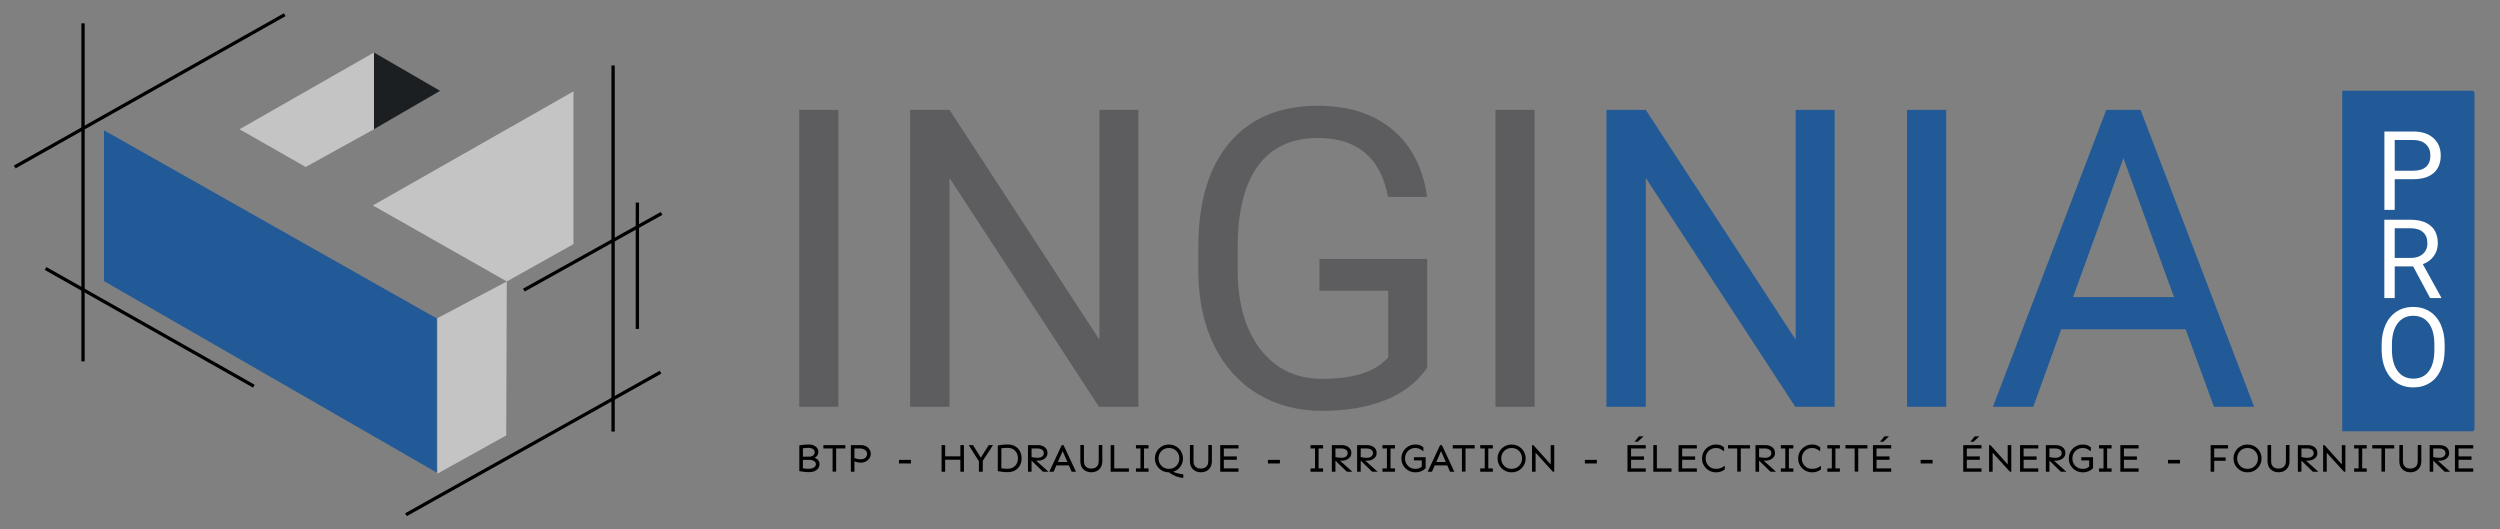 <svg width="170" height="36" viewBox="0 0 170 36" fill="none" xmlns="http://www.w3.org/2000/svg">
<rect x="0" y="0" width="170" height="36" fill="#808080" stroke="none"/>
<path d="M57.009 27.662H54.346V7.47H57.009V27.662ZM77.409 27.662H74.733L64.567 12.102V27.662H61.891V7.47H64.567L74.76 23.099V7.47H77.409V27.662ZM97.047 25.013C96.363 25.993 95.406 26.728 94.176 27.218C92.956 27.699 91.532 27.939 89.905 27.939C88.259 27.939 86.798 27.556 85.522 26.788C84.246 26.012 83.257 24.912 82.555 23.488C81.861 22.064 81.505 20.414 81.487 18.537V16.776C81.487 13.734 82.194 11.376 83.608 9.703C85.032 8.029 87.029 7.193 89.6 7.193C91.707 7.193 93.404 7.733 94.689 8.815C95.974 9.888 96.76 11.413 97.047 13.392H94.384C93.885 10.72 92.295 9.384 89.613 9.384C87.829 9.384 86.475 10.012 85.55 11.27C84.635 12.518 84.172 14.33 84.163 16.706V18.357C84.163 20.622 84.681 22.424 85.716 23.765C86.752 25.096 88.153 25.762 89.918 25.762C90.917 25.762 91.791 25.651 92.54 25.429C93.288 25.207 93.908 24.833 94.398 24.306V19.771H89.724V17.608H97.047V25.013ZM104.355 27.662H101.693V7.47H104.355V27.662Z" fill="#5D5D5F"/>
<path d="M124.755 27.662H122.079L111.914 12.102V27.662H109.237V7.47H111.914L122.107 23.099V7.47H124.755V27.662ZM132.341 27.662H129.679V7.47H132.341V27.662ZM148.623 22.392H140.163L138.263 27.662H135.517L143.228 7.47H145.558L153.282 27.662H150.55L148.623 22.392ZM140.967 20.201H147.832L144.393 10.757L140.967 20.201Z" fill="#225A97"/>
<path d="M159.272 6.169H168.115C168.198 6.169 168.265 6.236 168.265 6.319V29.175C168.265 29.258 168.198 29.325 168.115 29.325H159.272V6.169Z" fill="#225A97"/>
<path d="M162.841 12.185V14.271H162.139V8.943H164.104C164.687 8.943 165.143 9.092 165.472 9.389C165.804 9.687 165.97 10.081 165.97 10.571C165.97 11.088 165.808 11.487 165.483 11.768C165.161 12.046 164.699 12.185 164.097 12.185H162.841ZM162.841 11.61H164.104C164.48 11.61 164.767 11.523 164.967 11.347C165.167 11.169 165.267 10.913 165.267 10.578C165.267 10.261 165.167 10.008 164.967 9.817C164.767 9.627 164.493 9.528 164.144 9.521H162.841V11.61ZM164.093 18.115H162.841V20.27H162.135V14.943H163.899C164.499 14.943 164.96 15.079 165.282 15.353C165.607 15.626 165.769 16.023 165.769 16.546C165.769 16.877 165.679 17.166 165.498 17.413C165.32 17.659 165.071 17.843 164.752 17.965L166.003 20.227V20.27H165.249L164.093 18.115ZM162.841 17.541H163.921C164.27 17.541 164.547 17.451 164.752 17.27C164.959 17.09 165.063 16.848 165.063 16.546C165.063 16.216 164.964 15.964 164.766 15.788C164.571 15.612 164.288 15.523 163.917 15.521H162.841V17.541ZM166.237 23.779C166.237 24.301 166.149 24.757 165.974 25.147C165.798 25.535 165.549 25.831 165.227 26.036C164.905 26.241 164.53 26.344 164.1 26.344C163.681 26.344 163.309 26.241 162.984 26.036C162.66 25.829 162.407 25.535 162.227 25.154C162.049 24.771 161.957 24.329 161.952 23.826V23.442C161.952 22.93 162.041 22.477 162.219 22.084C162.397 21.692 162.649 21.392 162.973 21.184C163.3 20.974 163.673 20.87 164.093 20.87C164.52 20.87 164.895 20.973 165.22 21.181C165.547 21.386 165.798 21.684 165.974 22.077C166.149 22.467 166.237 22.922 166.237 23.442V23.779ZM165.538 23.435C165.538 22.803 165.411 22.319 165.158 21.982C164.904 21.643 164.549 21.473 164.093 21.473C163.649 21.473 163.299 21.643 163.043 21.982C162.789 22.319 162.659 22.787 162.651 23.387V23.779C162.651 24.391 162.779 24.873 163.035 25.224C163.294 25.573 163.649 25.747 164.1 25.747C164.554 25.747 164.905 25.583 165.154 25.253C165.403 24.922 165.531 24.447 165.538 23.83V23.435Z" fill="white"/>
<path d="M27.604 35.001L44.915 25.308" stroke="black" stroke-width="0.225"/>
<path d="M43.341 13.777V22.369" stroke="black" stroke-width="0.225"/>
<path d="M35.623 19.726L44.99 14.512" stroke="black" stroke-width="0.225"/>
<path d="M41.691 4.451V29.346" stroke="black" stroke-width="0.225"/>
<path d="M3.099 18.257L17.262 26.261" stroke="black" stroke-width="0.225"/>
<path d="M5.646 1.587V24.572" stroke="black" stroke-width="0.225"/>
<path d="M1 11.354L19.36 1" stroke="black" stroke-width="0.225"/>
<path d="M25.431 8.784V3.57L29.927 6.177L25.431 8.784Z" fill="#1C1F21"/>
<path d="M25.43 8.79L20.789 11.354L16.288 8.79L25.43 3.57V8.79Z" fill="#C4C4C4"/>
<path d="M25.356 13.969L34.464 19.139L38.995 16.599V6.214L25.356 13.969Z" fill="#C4C4C4"/>
<path d="M34.461 19.14L29.74 21.637V32.211L34.423 29.609L34.461 19.14Z" fill="#C4C4C4"/>
<path d="M7.07 8.858V19.114L29.702 32.137V21.655L7.07 8.858Z" fill="#225A97"/>
<path d="M54.992 30.224C55.125 30.224 55.241 30.246 55.338 30.291C55.437 30.335 55.514 30.394 55.568 30.47C55.622 30.546 55.649 30.633 55.649 30.732C55.649 30.821 55.624 30.902 55.573 30.976C55.523 31.048 55.46 31.102 55.384 31.138C55.438 31.149 55.491 31.171 55.544 31.206C55.596 31.24 55.639 31.287 55.673 31.346C55.71 31.406 55.728 31.48 55.728 31.568C55.728 31.669 55.699 31.76 55.641 31.841C55.583 31.922 55.5 31.987 55.392 32.036C55.286 32.083 55.16 32.106 55.014 32.106C54.902 32.106 54.785 32.099 54.662 32.084C54.541 32.072 54.438 32.057 54.354 32.038V30.291C54.447 30.27 54.549 30.253 54.659 30.243C54.771 30.23 54.882 30.224 54.992 30.224ZM54.976 30.454C54.9 30.454 54.831 30.456 54.77 30.462C54.711 30.467 54.653 30.475 54.597 30.486V31.054H55.022C55.144 31.054 55.238 31.023 55.303 30.962C55.368 30.899 55.4 30.826 55.4 30.743C55.4 30.678 55.38 30.625 55.341 30.584C55.301 30.54 55.249 30.508 55.184 30.486C55.121 30.465 55.051 30.454 54.976 30.454ZM54.597 31.844C54.662 31.856 54.734 31.865 54.813 31.871C54.893 31.875 54.958 31.876 55.008 31.876C55.143 31.876 55.255 31.848 55.343 31.792C55.434 31.736 55.479 31.662 55.479 31.568C55.479 31.469 55.435 31.395 55.346 31.346C55.26 31.296 55.153 31.27 55.027 31.27H54.597V31.844ZM57.483 30.267V30.497H56.858V32.071H56.615V30.497H55.99V30.267H57.483ZM58.581 30.267C58.685 30.267 58.786 30.291 58.881 30.34C58.977 30.387 59.055 30.456 59.116 30.546C59.179 30.634 59.211 30.74 59.211 30.865C59.211 30.971 59.181 31.069 59.122 31.16C59.062 31.25 58.981 31.323 58.878 31.379C58.777 31.433 58.665 31.46 58.54 31.46C58.448 31.46 58.364 31.451 58.286 31.433C58.21 31.413 58.149 31.392 58.102 31.37V32.079H57.859V30.267H58.581ZM58.102 30.497V31.149C58.151 31.169 58.214 31.188 58.291 31.206C58.371 31.222 58.451 31.23 58.532 31.23C58.669 31.23 58.775 31.195 58.849 31.124C58.924 31.052 58.962 30.966 58.962 30.865C58.962 30.787 58.941 30.721 58.897 30.667C58.856 30.613 58.801 30.572 58.732 30.543C58.664 30.512 58.591 30.497 58.513 30.497H58.102ZM61.945 31.273V31.517H61.131V31.273H61.945ZM64.271 30.267V31.03H65.305V30.267H65.548V32.079H65.305V31.26H64.271V32.079H64.028V30.267H64.271ZM67.525 30.267L66.83 31.335V32.079H66.567V31.37L65.873 30.267H66.165L66.695 31.122L67.233 30.267H67.525ZM68.515 30.224C68.719 30.224 68.891 30.265 69.031 30.348C69.174 30.431 69.282 30.544 69.356 30.686C69.432 30.827 69.469 30.986 69.469 31.165C69.469 31.343 69.432 31.504 69.356 31.646C69.282 31.787 69.174 31.899 69.031 31.982C68.891 32.065 68.719 32.106 68.515 32.106C68.39 32.106 68.276 32.1 68.171 32.087C68.067 32.075 67.96 32.058 67.85 32.038V30.291C67.96 30.271 68.067 30.255 68.171 30.243C68.276 30.23 68.39 30.224 68.515 30.224ZM68.515 30.454C68.45 30.454 68.38 30.456 68.307 30.462C68.233 30.465 68.161 30.472 68.093 30.481V31.849C68.161 31.856 68.233 31.863 68.307 31.868C68.38 31.874 68.45 31.876 68.515 31.876C68.661 31.876 68.786 31.846 68.891 31.784C68.997 31.721 69.078 31.637 69.134 31.53C69.192 31.422 69.221 31.3 69.221 31.165C69.221 31.03 69.192 30.909 69.134 30.802C69.078 30.694 68.997 30.61 68.891 30.548C68.786 30.485 68.661 30.454 68.515 30.454ZM70.597 30.267C70.702 30.267 70.802 30.287 70.898 30.326C70.993 30.364 71.072 30.424 71.133 30.505C71.196 30.584 71.228 30.686 71.228 30.811C71.228 30.922 71.195 31.017 71.13 31.095C71.067 31.172 70.986 31.231 70.887 31.27C70.789 31.308 70.688 31.327 70.584 31.327C70.551 31.327 70.508 31.325 70.454 31.322L71.298 32.079H70.925L70.146 31.322V32.079H69.902V30.267H70.597ZM70.146 30.497V31.078C70.205 31.095 70.27 31.107 70.34 31.116C70.411 31.125 70.48 31.13 70.549 31.13C70.686 31.13 70.791 31.101 70.865 31.043C70.941 30.986 70.979 30.908 70.979 30.811C70.979 30.71 70.937 30.632 70.854 30.578C70.773 30.524 70.674 30.497 70.557 30.497H70.146ZM72.32 30.267L73.167 32.079H72.875L72.685 31.646H71.836L71.644 32.079H71.352L72.198 30.267H72.32ZM72.263 30.678L71.936 31.416H72.585L72.263 30.678ZM74.957 30.262V31.362C74.957 31.519 74.924 31.654 74.857 31.768C74.792 31.88 74.704 31.965 74.592 32.025C74.48 32.084 74.353 32.114 74.211 32.114C74.07 32.114 73.943 32.084 73.829 32.025C73.718 31.965 73.628 31.88 73.562 31.768C73.497 31.654 73.464 31.519 73.464 31.362V30.262H73.708V31.354C73.708 31.477 73.73 31.576 73.775 31.652C73.822 31.727 73.883 31.782 73.959 31.817C74.037 31.849 74.121 31.865 74.211 31.865C74.301 31.864 74.384 31.846 74.46 31.814C74.537 31.78 74.598 31.726 74.643 31.652C74.69 31.576 74.714 31.477 74.714 31.354V30.262H74.957ZM75.769 30.267V31.849H76.766V32.079H75.525V30.267H75.769ZM78.1 31.849V32.079H77.245V31.849H77.551V30.497H77.245V30.267H78.1V30.497H77.794V31.849H78.1ZM79.487 30.227C79.624 30.227 79.751 30.252 79.866 30.302C79.981 30.351 80.082 30.419 80.169 30.505C80.255 30.592 80.322 30.693 80.369 30.808C80.418 30.922 80.442 31.043 80.442 31.173C80.442 31.316 80.413 31.449 80.356 31.573C80.3 31.696 80.22 31.801 80.118 31.89C80.016 31.978 79.899 32.042 79.766 32.082C79.89 32.129 80.016 32.168 80.142 32.201C80.268 32.235 80.375 32.252 80.464 32.252V32.496C80.365 32.496 80.256 32.478 80.139 32.444C80.024 32.412 79.909 32.367 79.796 32.309C79.684 32.251 79.581 32.188 79.487 32.12C79.35 32.12 79.224 32.095 79.109 32.047C78.993 31.996 78.892 31.928 78.806 31.841C78.719 31.755 78.652 31.654 78.603 31.541C78.556 31.425 78.533 31.303 78.533 31.173C78.533 31.043 78.556 30.922 78.603 30.808C78.652 30.693 78.719 30.592 78.806 30.505C78.892 30.419 78.993 30.351 79.109 30.302C79.224 30.252 79.35 30.227 79.487 30.227ZM79.487 30.465C79.352 30.465 79.231 30.495 79.125 30.556C79.019 30.618 78.935 30.703 78.873 30.811C78.812 30.917 78.781 31.038 78.781 31.173C78.781 31.308 78.812 31.429 78.873 31.535C78.935 31.642 79.019 31.727 79.125 31.79C79.231 31.851 79.352 31.882 79.487 31.882C79.623 31.882 79.743 31.851 79.85 31.79C79.956 31.727 80.04 31.642 80.101 31.535C80.162 31.429 80.193 31.308 80.193 31.173C80.193 31.038 80.162 30.917 80.101 30.811C80.04 30.703 79.956 30.618 79.85 30.556C79.743 30.495 79.623 30.465 79.487 30.465ZM82.408 30.262V31.362C82.408 31.519 82.375 31.654 82.308 31.768C82.243 31.88 82.155 31.965 82.043 32.025C81.931 32.084 81.804 32.114 81.662 32.114C81.521 32.114 81.394 32.084 81.28 32.025C81.169 31.965 81.079 31.88 81.013 31.768C80.948 31.654 80.915 31.519 80.915 31.362V30.262H81.159V31.354C81.159 31.477 81.181 31.576 81.226 31.652C81.273 31.727 81.335 31.782 81.41 31.817C81.488 31.849 81.572 31.865 81.662 31.865C81.752 31.864 81.835 31.846 81.911 31.814C81.988 31.78 82.049 31.726 82.094 31.652C82.141 31.576 82.165 31.477 82.165 31.354V30.262H82.408ZM84.101 31.035V31.265H83.22V31.849H84.218V32.079H82.976V30.267H84.218V30.497H83.22V31.035H84.101ZM87.033 31.273V31.517H86.219V31.273H87.033ZM89.97 31.849V32.079H89.116V31.849H89.421V30.497H89.116V30.267H89.97V30.497H89.665V31.849H89.97ZM91.26 30.267C91.365 30.267 91.465 30.287 91.561 30.326C91.656 30.364 91.734 30.424 91.796 30.505C91.859 30.584 91.891 30.686 91.891 30.811C91.891 30.922 91.858 31.017 91.793 31.095C91.73 31.172 91.649 31.231 91.55 31.27C91.452 31.308 91.351 31.327 91.247 31.327C91.214 31.327 91.171 31.325 91.117 31.322L91.961 32.079H91.588L90.809 31.322V32.079H90.565V30.267H91.26ZM90.809 30.497V31.078C90.868 31.095 90.933 31.107 91.003 31.116C91.074 31.125 91.143 31.13 91.212 31.13C91.349 31.13 91.454 31.101 91.528 31.043C91.604 30.986 91.642 30.908 91.642 30.811C91.642 30.71 91.6 30.632 91.517 30.578C91.436 30.524 91.337 30.497 91.22 30.497H90.809ZM92.98 30.267C93.085 30.267 93.185 30.287 93.281 30.326C93.376 30.364 93.455 30.424 93.516 30.505C93.579 30.584 93.611 30.686 93.611 30.811C93.611 30.922 93.578 31.017 93.513 31.095C93.45 31.172 93.369 31.231 93.27 31.27C93.172 31.308 93.072 31.327 92.967 31.327C92.934 31.327 92.891 31.325 92.837 31.322L93.681 32.079H93.308L92.529 31.322V32.079H92.285V30.267H92.98ZM92.529 30.497V31.078C92.588 31.095 92.653 31.107 92.724 31.116C92.794 31.125 92.863 31.13 92.932 31.13C93.069 31.13 93.174 31.101 93.248 31.043C93.324 30.986 93.362 30.908 93.362 30.811C93.362 30.71 93.32 30.632 93.237 30.578C93.156 30.524 93.057 30.497 92.94 30.497H92.529ZM94.86 31.849V32.079H94.005V31.849H94.311V30.497H94.005V30.267H94.86V30.497H94.555V31.849H94.86ZM96.147 31.089H96.945V31.833C96.902 31.88 96.846 31.926 96.778 31.971C96.709 32.014 96.63 32.05 96.54 32.079C96.451 32.106 96.354 32.12 96.248 32.12C96.111 32.12 95.984 32.095 95.869 32.047C95.754 31.996 95.653 31.928 95.566 31.841C95.48 31.755 95.412 31.654 95.363 31.541C95.316 31.425 95.293 31.303 95.293 31.173C95.293 31.043 95.316 30.922 95.363 30.808C95.412 30.693 95.48 30.592 95.566 30.505C95.653 30.419 95.754 30.351 95.869 30.302C95.984 30.252 96.111 30.227 96.248 30.227C96.379 30.227 96.487 30.244 96.569 30.281C96.654 30.317 96.728 30.363 96.791 30.421V30.689C96.751 30.66 96.706 30.628 96.656 30.594C96.607 30.56 96.55 30.53 96.483 30.505C96.418 30.478 96.34 30.465 96.248 30.465C96.112 30.465 95.992 30.495 95.885 30.556C95.779 30.618 95.695 30.703 95.634 30.811C95.572 30.917 95.542 31.038 95.542 31.173C95.542 31.308 95.572 31.429 95.634 31.535C95.695 31.642 95.779 31.727 95.885 31.79C95.992 31.851 96.112 31.882 96.248 31.882C96.34 31.882 96.413 31.873 96.469 31.855C96.525 31.835 96.569 31.813 96.602 31.79C96.634 31.765 96.66 31.744 96.68 31.727L96.683 31.306H96.147V31.089ZM98.049 30.267L98.895 32.079H98.603L98.414 31.646H97.565L97.373 32.079H97.081L97.927 30.267H98.049ZM97.992 30.678L97.665 31.416H98.314L97.992 30.678ZM100.28 30.267V30.497H99.655V32.071H99.412V30.497H98.787V30.267H100.28ZM101.511 31.849V32.079H100.656V31.849H100.962V30.497H100.656V30.267H101.511V30.497H101.205V31.849H101.511ZM102.79 30.227C102.927 30.227 103.053 30.252 103.169 30.302C103.284 30.351 103.385 30.419 103.471 30.505C103.558 30.592 103.625 30.693 103.672 30.808C103.72 30.922 103.745 31.043 103.745 31.173C103.745 31.303 103.72 31.425 103.672 31.541C103.625 31.654 103.558 31.755 103.471 31.841C103.385 31.928 103.284 31.996 103.169 32.047C103.053 32.095 102.927 32.12 102.79 32.12C102.653 32.12 102.527 32.095 102.411 32.047C102.296 31.996 102.195 31.928 102.108 31.841C102.022 31.755 101.954 31.654 101.906 31.541C101.859 31.425 101.835 31.303 101.835 31.173C101.835 31.043 101.859 30.922 101.906 30.808C101.954 30.693 102.022 30.592 102.108 30.505C102.195 30.419 102.296 30.351 102.411 30.302C102.527 30.252 102.653 30.227 102.79 30.227ZM102.79 30.465C102.655 30.465 102.534 30.495 102.428 30.556C102.321 30.618 102.237 30.703 102.176 30.811C102.115 30.917 102.084 31.038 102.084 31.173C102.084 31.308 102.115 31.429 102.176 31.535C102.237 31.642 102.321 31.727 102.428 31.79C102.534 31.851 102.655 31.882 102.79 31.882C102.925 31.882 103.046 31.851 103.152 31.79C103.259 31.727 103.343 31.642 103.404 31.535C103.465 31.429 103.496 31.308 103.496 31.173C103.496 31.038 103.465 30.917 103.404 30.811C103.343 30.703 103.259 30.618 103.152 30.556C103.046 30.495 102.925 30.465 102.79 30.465ZM105.689 30.267V32.079H105.597L104.421 30.784V32.079H104.177V30.267H104.269L105.446 31.579V30.267H105.689ZM108.586 31.273V31.517H107.772V31.273H108.586ZM111.793 31.035V31.265H110.912V31.849H111.91V32.079H110.668V30.267H111.91V30.497H110.912V31.035H111.793ZM111.756 29.672L111.372 30.037H111.15L111.447 29.672H111.756ZM112.667 30.267V31.849H113.665V32.079H112.424V30.267H112.667ZM115.269 31.035V31.265H114.387V31.849H115.385V32.079H114.144V30.267H115.385V30.497H114.387V31.035H115.269ZM116.691 30.227C116.823 30.227 116.93 30.244 117.013 30.281C117.098 30.317 117.172 30.363 117.235 30.421V30.689C117.195 30.66 117.15 30.628 117.1 30.594C117.051 30.56 116.993 30.53 116.927 30.505C116.862 30.478 116.783 30.465 116.691 30.465C116.556 30.465 116.435 30.495 116.329 30.556C116.223 30.618 116.139 30.703 116.078 30.811C116.016 30.917 115.986 31.038 115.986 31.173C115.986 31.308 116.016 31.429 116.078 31.535C116.139 31.642 116.223 31.727 116.329 31.79C116.435 31.851 116.556 31.882 116.691 31.882C116.83 31.882 116.948 31.859 117.046 31.814C117.145 31.767 117.226 31.719 117.289 31.671V31.914C117.226 31.97 117.143 32.019 117.04 32.06C116.939 32.1 116.823 32.12 116.691 32.12C116.554 32.12 116.428 32.095 116.313 32.047C116.197 31.996 116.096 31.928 116.01 31.841C115.923 31.755 115.856 31.654 115.807 31.541C115.76 31.425 115.737 31.303 115.737 31.173C115.737 31.043 115.76 30.922 115.807 30.808C115.856 30.693 115.923 30.592 116.01 30.505C116.096 30.419 116.197 30.351 116.313 30.302C116.428 30.252 116.554 30.227 116.691 30.227ZM118.998 30.267V30.497H118.374V32.071H118.13V30.497H117.506V30.267H118.998ZM120.069 30.267C120.174 30.267 120.274 30.287 120.37 30.326C120.465 30.364 120.544 30.424 120.605 30.505C120.668 30.584 120.7 30.686 120.7 30.811C120.7 30.922 120.667 31.017 120.602 31.095C120.539 31.172 120.458 31.231 120.359 31.27C120.262 31.308 120.161 31.327 120.056 31.327C120.023 31.327 119.98 31.325 119.926 31.322L120.77 32.079H120.397L119.618 31.322V32.079H119.374V30.267H120.069ZM119.618 30.497V31.078C119.677 31.095 119.742 31.107 119.813 31.116C119.883 31.125 119.952 31.13 120.021 31.13C120.158 31.13 120.263 31.101 120.337 31.043C120.413 30.986 120.451 30.908 120.451 30.811C120.451 30.71 120.409 30.632 120.326 30.578C120.245 30.524 120.146 30.497 120.029 30.497H119.618ZM121.949 31.849V32.079H121.095V31.849H121.4V30.497H121.095V30.267H121.949V30.497H121.644V31.849H121.949ZM123.228 30.227C123.36 30.227 123.467 30.244 123.55 30.281C123.635 30.317 123.709 30.363 123.772 30.421V30.689C123.732 30.66 123.687 30.628 123.637 30.594C123.588 30.56 123.53 30.53 123.464 30.505C123.399 30.478 123.32 30.465 123.228 30.465C123.093 30.465 122.972 30.495 122.866 30.556C122.76 30.618 122.676 30.703 122.614 30.811C122.553 30.917 122.523 31.038 122.523 31.173C122.523 31.308 122.553 31.429 122.614 31.535C122.676 31.642 122.76 31.727 122.866 31.79C122.972 31.851 123.093 31.882 123.228 31.882C123.367 31.882 123.485 31.859 123.583 31.814C123.682 31.767 123.763 31.719 123.826 31.671V31.914C123.763 31.97 123.68 32.019 123.577 32.06C123.476 32.1 123.36 32.12 123.228 32.12C123.091 32.12 122.965 32.095 122.85 32.047C122.734 31.996 122.633 31.928 122.547 31.841C122.46 31.755 122.393 31.654 122.344 31.541C122.297 31.425 122.274 31.303 122.274 31.173C122.274 31.043 122.297 30.922 122.344 30.808C122.393 30.693 122.46 30.592 122.547 30.505C122.633 30.419 122.734 30.351 122.85 30.302C122.965 30.252 123.091 30.227 123.228 30.227ZM125.114 31.849V32.079H124.259V31.849H124.564V30.497H124.259V30.267H125.114V30.497H124.808V31.849H125.114ZM126.985 30.267V30.497H126.36V32.071H126.117V30.497H125.492V30.267H126.985ZM128.486 31.035V31.265H127.604V31.849H128.602V32.079H127.361V30.267H128.602V30.497H127.604V31.035H128.486ZM128.448 29.672L128.064 30.037H127.842L128.14 29.672H128.448ZM131.418 31.273V31.517H130.604V31.273H131.418ZM134.626 31.035V31.265H133.744V31.849H134.742V32.079H133.5V30.267H134.742V30.497H133.744V31.035H134.626ZM134.588 29.672L134.204 30.037H133.982L134.279 29.672H134.588ZM136.768 30.267V32.079H136.676L135.499 30.784V32.079H135.256V30.267H135.348L136.524 31.579V30.267H136.768ZM138.488 31.035V31.265H137.606V31.849H138.604V32.079H137.363V30.267H138.604V30.497H137.606V31.035H138.488ZM139.813 30.267C139.917 30.267 140.018 30.287 140.113 30.326C140.209 30.364 140.287 30.424 140.348 30.505C140.412 30.584 140.443 30.686 140.443 30.811C140.443 30.922 140.411 31.017 140.346 31.095C140.283 31.172 140.201 31.231 140.102 31.27C140.005 31.308 139.904 31.327 139.799 31.327C139.767 31.327 139.724 31.325 139.67 31.322L140.513 32.079H140.14L139.361 31.322V32.079H139.118V30.267H139.813ZM139.361 30.497V31.078C139.421 31.095 139.486 31.107 139.556 31.116C139.626 31.125 139.696 31.13 139.764 31.13C139.901 31.13 140.007 31.101 140.081 31.043C140.156 30.986 140.194 30.908 140.194 30.811C140.194 30.71 140.153 30.632 140.07 30.578C139.989 30.524 139.89 30.497 139.772 30.497H139.361ZM141.53 31.089H142.328V31.833C142.285 31.88 142.229 31.926 142.16 31.971C142.092 32.014 142.013 32.05 141.922 32.079C141.834 32.106 141.737 32.12 141.63 32.12C141.493 32.12 141.367 32.095 141.252 32.047C141.136 31.996 141.035 31.928 140.949 31.841C140.862 31.755 140.795 31.654 140.746 31.541C140.699 31.425 140.676 31.303 140.676 31.173C140.676 31.043 140.699 30.922 140.746 30.808C140.795 30.693 140.862 30.592 140.949 30.505C141.035 30.419 141.136 30.351 141.252 30.302C141.367 30.252 141.493 30.227 141.63 30.227C141.762 30.227 141.869 30.244 141.952 30.281C142.037 30.317 142.111 30.363 142.174 30.421V30.689C142.134 30.66 142.089 30.628 142.039 30.594C141.99 30.56 141.932 30.53 141.866 30.505C141.801 30.478 141.722 30.465 141.63 30.465C141.495 30.465 141.374 30.495 141.268 30.556C141.162 30.618 141.078 30.703 141.016 30.811C140.955 30.917 140.924 31.038 140.924 31.173C140.924 31.308 140.955 31.429 141.016 31.535C141.078 31.642 141.162 31.727 141.268 31.79C141.374 31.851 141.495 31.882 141.63 31.882C141.722 31.882 141.796 31.873 141.852 31.855C141.908 31.835 141.952 31.813 141.985 31.79C142.017 31.765 142.043 31.744 142.063 31.727L142.066 31.306H141.53V31.089ZM143.588 31.849V32.079H142.734V31.849H143.039V30.497H142.734V30.267H143.588V30.497H143.283V31.849H143.588ZM145.309 31.035V31.265H144.427V31.849H145.425V32.079H144.183V30.267H145.425V30.497H144.427V31.035H145.309ZM148.24 31.273V31.517H147.426V31.273H148.24ZM151.345 31.103V31.333H150.566V32.079H150.323V30.267H151.507V30.497H150.566V31.103H151.345ZM152.833 30.227C152.97 30.227 153.096 30.252 153.211 30.302C153.327 30.351 153.428 30.419 153.514 30.505C153.601 30.592 153.668 30.693 153.714 30.808C153.763 30.922 153.787 31.043 153.787 31.173C153.787 31.303 153.763 31.425 153.714 31.541C153.668 31.654 153.601 31.755 153.514 31.841C153.428 31.928 153.327 31.996 153.211 32.047C153.096 32.095 152.97 32.12 152.833 32.12C152.696 32.12 152.569 32.095 152.454 32.047C152.339 31.996 152.238 31.928 152.151 31.841C152.065 31.755 151.997 31.654 151.948 31.541C151.901 31.425 151.878 31.303 151.878 31.173C151.878 31.043 151.901 30.922 151.948 30.808C151.997 30.693 152.065 30.592 152.151 30.505C152.238 30.419 152.339 30.351 152.454 30.302C152.569 30.252 152.696 30.227 152.833 30.227ZM152.833 30.465C152.698 30.465 152.577 30.495 152.47 30.556C152.364 30.618 152.28 30.703 152.219 30.811C152.157 30.917 152.127 31.038 152.127 31.173C152.127 31.308 152.157 31.429 152.219 31.535C152.28 31.642 152.364 31.727 152.47 31.79C152.577 31.851 152.698 31.882 152.833 31.882C152.968 31.882 153.089 31.851 153.195 31.79C153.302 31.727 153.385 31.642 153.447 31.535C153.508 31.429 153.539 31.308 153.539 31.173C153.539 31.038 153.508 30.917 153.447 30.811C153.385 30.703 153.302 30.618 153.195 30.556C153.089 30.495 152.968 30.465 152.833 30.465ZM155.686 30.262V31.362C155.686 31.519 155.653 31.654 155.586 31.768C155.521 31.88 155.433 31.965 155.321 32.025C155.209 32.084 155.082 32.114 154.94 32.114C154.799 32.114 154.672 32.084 154.558 32.025C154.446 31.965 154.357 31.88 154.29 31.768C154.226 31.654 154.193 31.519 154.193 31.362V30.262H154.437V31.354C154.437 31.477 154.459 31.576 154.504 31.652C154.551 31.727 154.612 31.782 154.688 31.817C154.766 31.849 154.849 31.865 154.94 31.865C155.03 31.864 155.113 31.846 155.188 31.814C155.266 31.78 155.327 31.726 155.372 31.652C155.419 31.576 155.443 31.477 155.443 31.354V30.262H155.686ZM156.949 30.267C157.054 30.267 157.154 30.287 157.249 30.326C157.345 30.364 157.423 30.424 157.485 30.505C157.548 30.584 157.579 30.686 157.579 30.811C157.579 30.922 157.547 31.017 157.482 31.095C157.419 31.172 157.338 31.231 157.238 31.27C157.141 31.308 157.04 31.327 156.936 31.327C156.903 31.327 156.86 31.325 156.806 31.322L157.65 32.079H157.276L156.497 31.322V32.079H156.254V30.267H156.949ZM156.497 30.497V31.078C156.557 31.095 156.622 31.107 156.692 31.116C156.762 31.125 156.832 31.13 156.9 31.13C157.037 31.13 157.143 31.101 157.217 31.043C157.293 30.986 157.33 30.908 157.33 30.811C157.33 30.71 157.289 30.632 157.206 30.578C157.125 30.524 157.026 30.497 156.909 30.497H156.497ZM159.486 30.267V32.079H159.394L158.218 30.784V32.079H157.974V30.267H158.066L159.243 31.579V30.267H159.486ZM160.936 31.849V32.079H160.081V31.849H160.387V30.497H160.081V30.267H160.936V30.497H160.63V31.849H160.936ZM162.807 30.267V30.497H162.182V32.071H161.939V30.497H161.314V30.267H162.807ZM164.649 30.262V31.362C164.649 31.519 164.616 31.654 164.549 31.768C164.484 31.88 164.396 31.965 164.284 32.025C164.172 32.084 164.045 32.114 163.903 32.114C163.762 32.114 163.635 32.084 163.521 32.025C163.409 31.965 163.32 31.88 163.253 31.768C163.189 31.654 163.156 31.519 163.156 31.362V30.262H163.4V31.354C163.4 31.477 163.422 31.576 163.467 31.652C163.514 31.727 163.575 31.782 163.651 31.817C163.729 31.849 163.812 31.865 163.903 31.865C163.993 31.864 164.076 31.846 164.151 31.814C164.229 31.78 164.29 31.726 164.335 31.652C164.382 31.576 164.406 31.477 164.406 31.354V30.262H164.649ZM165.912 30.267C166.017 30.267 166.117 30.287 166.212 30.326C166.308 30.364 166.386 30.424 166.448 30.505C166.511 30.584 166.542 30.686 166.542 30.811C166.542 30.922 166.51 31.017 166.445 31.095C166.382 31.172 166.301 31.231 166.201 31.27C166.104 31.308 166.003 31.327 165.899 31.327C165.866 31.327 165.823 31.325 165.769 31.322L166.613 32.079H166.239L165.46 31.322V32.079H165.217V30.267H165.912ZM165.46 30.497V31.078C165.52 31.095 165.585 31.107 165.655 31.116C165.725 31.125 165.795 31.13 165.863 31.13C166 31.13 166.106 31.101 166.18 31.043C166.256 30.986 166.293 30.908 166.293 30.811C166.293 30.71 166.252 30.632 166.169 30.578C166.088 30.524 165.989 30.497 165.871 30.497H165.46ZM168.062 31.035V31.265H167.181V31.849H168.179V32.079H166.937V30.267H168.179V30.497H167.181V31.035H168.062Z" fill="black"/>
</svg>

